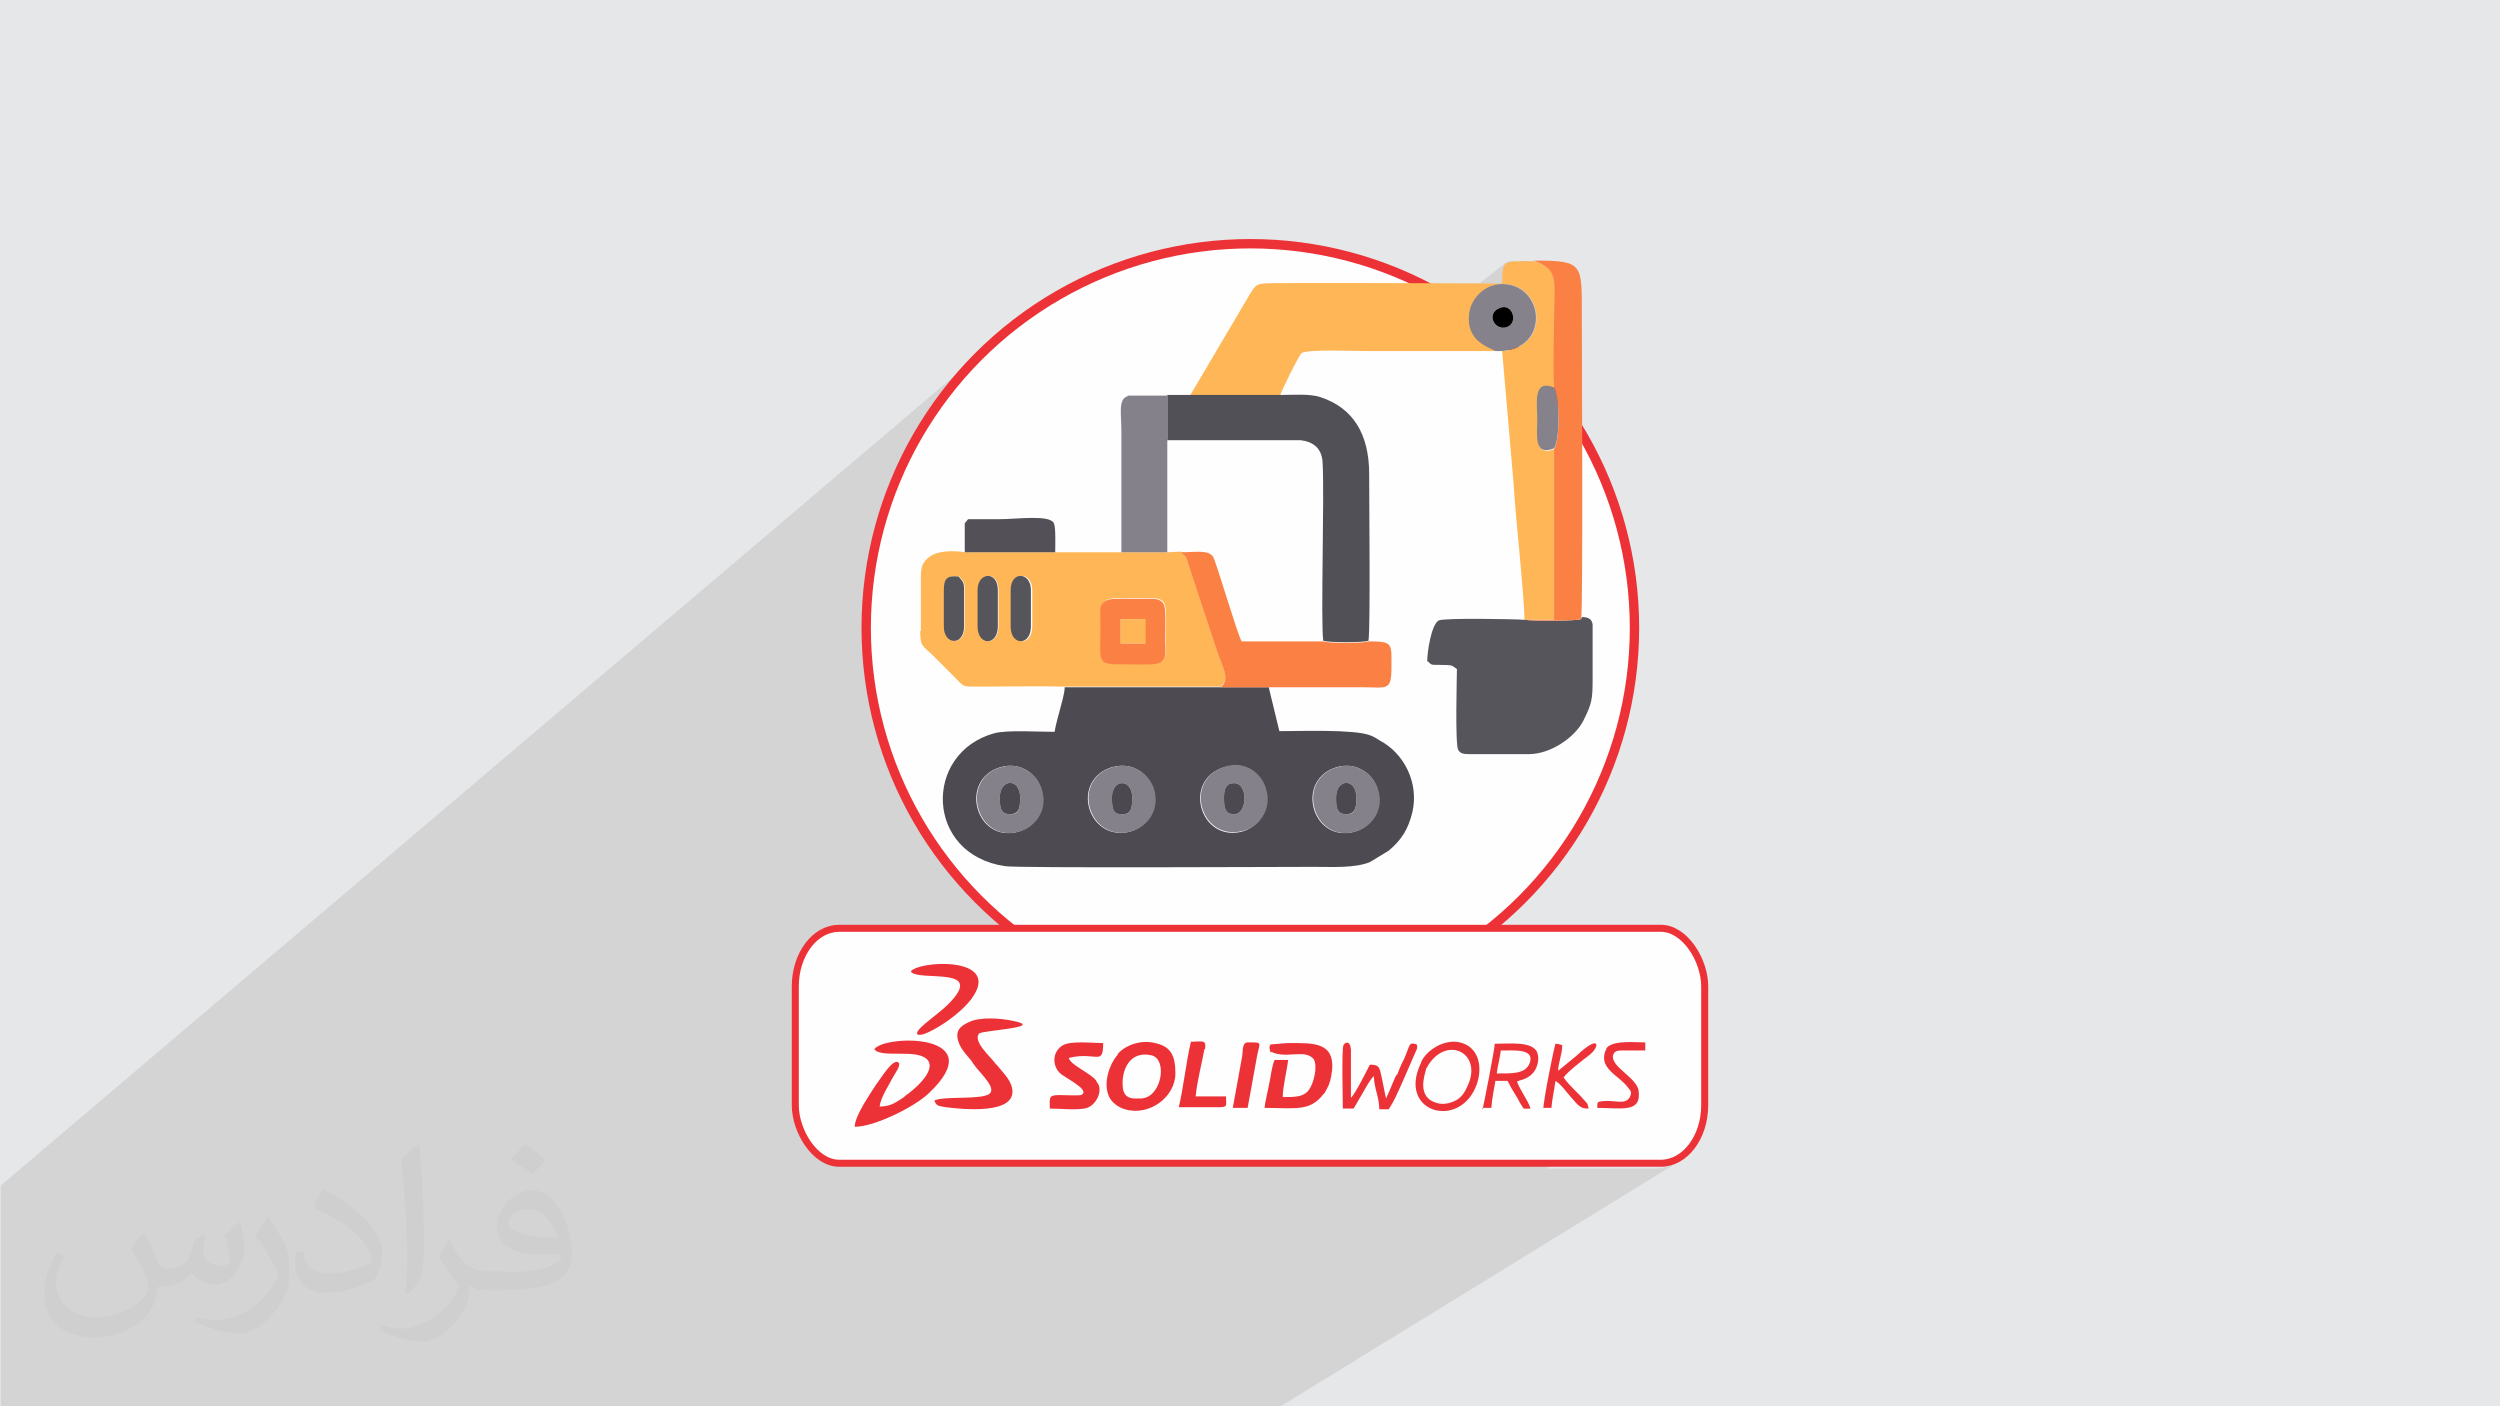 <?xml version="1.0" encoding="UTF-8"?>
<!DOCTYPE svg PUBLIC "-//W3C//DTD SVG 1.1//EN" "http://www.w3.org/Graphics/SVG/1.1/DTD/svg11.dtd">
<!-- Creator: CorelDRAW 2017 -->
<svg xmlns="http://www.w3.org/2000/svg" xml:space="preserve" width="3.703in" height="2.083in" version="1.1" style="shape-rendering:geometricPrecision; text-rendering:geometricPrecision; image-rendering:optimizeQuality; fill-rule:evenodd; clip-rule:evenodd"
viewBox="0 0 3703 2083"
 xmlns:xlink="http://www.w3.org/1999/xlink"
 xmlns:xodm="http://www.corel.com/coreldraw/odm/2003">
 <defs>
  <style type="text/css">
   <![CDATA[
    .str1 {stroke:#ED3237;stroke-width:10.413}
    .str0 {stroke:#ED3237;stroke-width:13.886}
    .fil17 {fill:#FEFEFE}
    .fil18 {fill:#ED3237}
    .fil16 {fill:black}
    .fil14 {fill:#4B494F}
    .fil15 {fill:#4C4A50}
    .fil4 {fill:#4D4B51}
    .fil7 {fill:#525057}
    .fil12 {fill:#535157}
    .fil6 {fill:#57555C}
    .fil9 {fill:#84818B}
    .fil11 {fill:#85828C}
    .fil13 {fill:#86828C}
    .fil0 {fill:#E6E7E8}
    .fil8 {fill:#FA8043}
    .fil10 {fill:#FA8143}
    .fil5 {fill:#FEB656}
    .fil3 {fill:#FEFEFE}
    .fil2 {fill:#373435;fill-opacity:0.031}
    .fil1 {fill:#373435;fill-opacity:0.102}
   ]]>
  </style>
 </defs>
 <g id="Layer_x0020_1">
  <polygon class="fil0" points="0,0 3703,0 3703,2083 0,2083 "/>
  <path class="fil1" d="M768 2083l-2 0 -1 0 -3 0 0 0 -1 0 0 0 -12 0 -9 0 -7 0 -4 0 0 0 0 0 0 0 -1 0 -2 0 -7 0 0 0 0 0 -5 0 0 0 -9 0 0 0 0 0 0 0 0 0 -3 0 0 0 0 0 0 0 -14 0 0 0 -1 0 -1 0 -1 0 0 0 -7 0 -10 0 0 0 -3 0 -2 0 -7 0 -5 0 0 0 0 0 0 0 -1 0 -1 0 -10 0 -4 0 -4 0 0 0 -1 0 -4 0 0 0 -1 0 -2 0 0 0 -3 0 -11 0 -16 0 -1 0 0 0 -12 0 0 0 -8 0 -5 0 -3 0 0 0 -18 0 0 0 -10 0 -11 0 0 0 -1 0 -4 0 -24 0 0 0 -11 0 0 0 -4 0 0 0 -1 0 -30 0 0 0 -7 0 -3 0 -14 0 -33 0 0 0 0 0 0 0 -1 0 0 0 0 0 -6 0 0 0 -1 0 0 0 -5 0 0 0 -5 0 -29 0 -1 0 -4 0 0 0 -6 0 -27 0 -8 0 0 0 0 0 0 0 -14 0 -7 0 -2 0 -11 0 -6 0 -15 0 0 0 -8 0 0 0 -7 0 0 0 -29 0 -1 0 -9 0 -1 0 -3 0 -11 0 -14 0 0 0 -4 0 -14 0 -26 0 0 0 0 0 -3 0 0 0 -36 0 0 0 -38 0 0 0 -3 0 0 0 -37 0 0 0 0 0 0 -3 0 0 0 -9 0 0 0 -1 0 -1 0 0 0 -8 0 0 0 -11 0 0 0 -12 0 0 0 -6 0 0 0 0 0 -4 0 0 0 -23 0 0 0 0 0 -11 0 0 0 -14 0 0 0 0 0 -5 0 -24 0 0 0 -6 0 -189 1490 -1265 -21 18 -20 19 -19 20 -18 21 -17 22 -16 22 -15 23 -14 24 -13 25 -11 25 -10 26 -9 26 -8 27 -6 28 -5 28 -4 28 -2 21 151 -124 3 0 422 -346 3 -2 4 -1 4 -1 3 0 4 0 5 0 7 0 8 0 9 0 10 0 11 0 12 0 13 0 13 0 14 0 14 0 15 0 15 0 15 0 15 0 15 0 15 0 15 0 14 0 14 0 14 0 13 0 12 0 11 0 11 0 4 0 37 -29 2 -2 3 -1 3 -1 4 0 5 0 5 0 6 0 7 0 8 0 5 2 5 2 4 2 4 3 4 3 3 4 2 5 2 6 0 2 0 3 0 3 0 3 0 3 0 4 0 4 0 4 0 4 0 4 0 4 0 4 0 3 0 3 0 3 0 3 0 7 0 7 0 7 0 7 0 7 0 7 0 7 0 7 0 7 0 7 0 7 0 7 0 7 0 7 0 7 0 7 0 0 1 3 1 4 1 5 1 6 1 6 1 7 0 7 0 7 0 7 0 7 0 7 -1 6 -1 6 -1 5 -1 4 -2 3 0 0 0 253 -2 2 2 0 7 0 7 0 6 0 6 0 5 0 4 0 3 0 2 -1 0 0 0 0 4 0 3 1 3 1 2 1 2 2 1 2 1 2 1 2 0 26 0 1 0 3 0 3 0 3 0 3 0 3 0 3 0 3 0 3 0 3 0 3 0 3 0 3 0 3 0 3 0 3 0 3 0 1 0 1 0 1 0 1 0 1 0 2 0 6 0 5 0 5 0 4 0 4 0 4 0 3 -1 3 -1 3 -1 3 -1 3 -1 3 -2 4 -2 4 -2 4 -2 5 -3 5 -3 5 -4 4 -4 4 -4 4 -5 4 -5 4 -563 392 11 2 28 4 29 2 29 1 29 -1 29 -2 28 -4 28 -5 28 -6 27 -8 26 -9 26 -10 25 -11 25 -13 24 -14 23 -15 -217 146 4 1 4 2 4 3 3 4 1 1 23 -15 2 -1 2 0 2 1 2 2 1 3 1 5 0 41 28 -19 4 0 3 0 3 1 1 1 51 -34 2 -1 3 0 1 0 1 0 1 0 0 1 0 1 0 1 0 1 0 2 -11 26 34 -23 4 -3 4 -2 5 -2 5 -2 5 -1 5 -1 5 0 5 1 5 1 5 2 4 2 4 3 3 3 3 4 1 2 28 -18 4 0 5 0 5 0 5 0 5 0 5 0 5 0 5 0 4 1 4 1 4 1 4 1 3 2 3 2 2 3 2 3 1 4 26 -17 2 0 1 0 1 0 1 0 1 0 1 0 1 0 2 0 0 5 -1 5 -1 5 -1 5 -1 5 -1 5 0 1 46 -30 6 -2 3 1 1 3 -1 4 -3 5 -5 5 -4 3 -5 4 -6 4 -6 5 -6 5 -5 5 -2 2 64 -41 -2 2 0 0 0 0 3 -1 3 -1 3 -1 3 -1 4 -1 4 0 4 0 4 0 4 0 4 0 4 0 4 0 4 0 3 0 3 0 3 0 0 12 -39 25 3 3 3 3 3 3 3 3 3 3 3 3 3 3 3 3 2 3 2 3 1 3 1 6 0 5 -1 4 -2 3 -2 3 -3 2 -134 84 154 0 9 0 9 -1 8 -2 8 -3 8 -4 7 -4 -612 376 -166 0 -22 0 -5 0 -25 0 -4 0 -2 0 -26 0 -19 0 -5 0 -12 0 -12 0 0 0 -3 0 0 0 -1 0 -5 0 -12 0 -3 0 -2 0 -2 0 -1 0 -1 0 0 0 0 0 0 0 -10 0 -9 0 -10 0 -1 0 -12 0 0 0 -4 0 -3 0 -3 0 -14 0 -3 0 -7 0 -5 0 -1 0 -5 0 -2 0 -5 0 0 0 -10 0 -3 0 -2 0 0 0 -3 0 -25 0 -26 0 -6 0 -24 0 -3 0 -3 0 -1 0 -3 0 -10 0 -2 0 -1 0 -1 0 0 0 -1 0 0 0 -1 0 -1 0 0 0 -9 0 0 0 0 0 -2 0 -1 0 -8 0 -6 0 -10 0 0 0 -1 0 -1 0 -1 0 -11 0 -4 0 -8 0 -4 0 -1 0 0 0 -2 0 0 0 -25 0 -2 0 -22 0 -5 0 -16 0 -3 0 -1 0 0 0 -2 0 -6 0 -11 0 0 0 -7 0 -1 0 -2 0 -2 0 -10 0 -9 0 -9 0 -17 0 -3 0 0 0 -10 0 -2 0 -4 0 -1 0 0 0 -32 0 -1 0 0 0 -1 0 -1 0 -7 0 -3 0 -17 0 -5 0 0 0 0 0 -2 0 -1 0 0 0 -8 0 0 0 -6 0 -3 0 -23 0 -7 0 -5 0 -34 0 -2 0 0 0 -1 0 -4 0 0 0 -20 0 -1 0 0 0 0 0 -3 0 -1 0 -6 0 -6 0 -5 0 -6 0 -2 0 -4 0 -10 0 -15 0 -2 0 -7 0 -12 0 0 0 -1 0 -1 0 -1 0 -1 0 -1 0 -1 0 -8 0 -4 0 -2 0 -2 0 0 0 -4 0 0 0 -32 0 -1 0zm1534 -1419l0 0 0 0z"/>
  <path class="fil2" d="M214 1828c7,11 12,21 16,32 3,7 5,19 21,19 5,0 11,-1 17,-5 7,-3 12,-9 14,-17l6 -21 15 -7 1 1c-2,8 -3,16 -3,21 0,18 15,24 27,24 7,0 13,-4 13,-10 0,-8 -4,-23 -8,-35 7,-7 14,-14 22,-20l1 1c4,15 6,30 6,40 0,10 -4,20 -8,27 -7,14 -20,25 -36,25 -12,0 -25,-6 -34,-17l-1 0c-9,11 -22,20 -43,20l-7 0c-1,14 -4,24 -9,33 -13,25 -50,42 -85,42 -49,0 -73,-28 -73,-66 0,-23 8,-45 19,-60l10 4c-7,14 -12,27 -12,40 0,35 29,52 62,52 31,0 68,-19 75,-42 -3,-25 -12,-36 -26,-59 4,-7 10,-15 17,-23l1 0 0 0 0 0 0 0 2 1 0 0 0 0 0 0 0 0 0 0 0 0 0 0 0 0 0 0 0 0 0 0 0 0 0 0 0 0 0 0zm564 -133c10,6 20,14 30,23 -6,8 -12,15 -21,21 -10,-8 -20,-15 -30,-22 7,-8 14,-15 20,-22l0 0 0 0 0 0 1 0 0 0 0 0zm5 96c-17,0 -30,11 -30,19 0,17 33,23 73,23 -5,-20 -22,-42 -43,-42l0 0zm-37 93c22,0 41,-1 55,-4 16,-4 30,-12 30,-18 0,-2 0,-3 -1,-5 -9,1 -19,1 -29,1 -29,0 -52,-7 -61,-23 -2,-5 -4,-10 -4,-16 0,-16 7,-32 19,-42 10,-9 21,-14 33,-14 20,0 37,16 48,42 6,14 11,30 11,51 0,14 -4,25 -12,34 -16,15 -45,21 -90,21l-20 0 0 0 -5 0c-11,0 -19,-2 -25,-7l-1 0c0,3 1,5 1,7 0,10 -3,23 -10,33 -20,30 -42,43 -60,43 -19,0 -42,-7 -63,-17l4 -7c7,3 16,5 29,5 34,0 78,-33 84,-64 -1,-3 -4,-6 -7,-10 -10,-12 -16,-22 -22,-32 5,-10 10,-18 14,-25l2 0c14,29 28,46 57,46l5 0 0 0 21 0 0 0 0 0 0 0 -3 1 0 0 0 0zm-146 31c2,-14 3,-29 3,-43l0 -21c0,-39 -5,-96 -9,-133 7,-8 17,-17 25,-23l2 1c5,47 7,101 7,151 0,13 -1,26 -2,35 -1,12 -8,21 -22,35l-3 -1 0 0 0 0 0 0 -1 -1 0 0 0 0zm-151 -62c1,18 10,33 41,33 20,0 36,-5 55,-14 3,-1 5,-3 5,-5 0,-12 -9,-27 -24,-41 -14,-13 -34,-25 -52,-32 -6,-3 -8,-5 -8,-8 0,-5 7,-16 13,-24l2 0c20,11 43,27 60,44 15,16 25,33 25,51 0,13 -4,26 -11,38 -22,11 -46,20 -70,20 -29,0 -48,-14 -48,-45 0,-3 0,-9 1,-16l10 0 0 0 0 0 0 0 1 -1 0 0 0 0 0 0zm-52 -52l18 29c7,11 13,22 13,41l0 24c0,19 -12,39 -32,60 -15,14 -29,20 -42,20 -19,0 -40,-6 -65,-17l3 -7c8,2 17,4 28,4 36,0 72,-26 89,-58 2,-4 3,-7 3,-9 0,-4 -2,-8 -4,-11 -9,-17 -19,-33 -30,-47 6,-9 12,-18 18,-27l1 0 0 -2 0 0 0 0 0 0z"/>
  <g id="_2503085103088">
   <circle class="fil3 str0" cx="1852" cy="930" r="569"/>
   <g>
    <path class="fil4" d="M1981 1136c30,-8 55,12 60,36 7,30 -12,54 -35,60 -63,17 -89,-78 -25,-96l0 0 0 0zm-166 0c31,-8 55,13 60,36 7,30 -13,54 -36,60 -63,15 -88,-79 -24,-96zm-166 0c30,-8 54,12 60,35 8,31 -13,55 -36,61 -62,15 -89,-77 -25,-96l0 0 0 0zm-166 0c30,-8 55,12 60,36 7,30 -12,54 -35,60 -63,17 -89,-78 -25,-96l0 0 0 0zm395 -118l-70 0 -231 0c0,9 -5,25 -7,33 -3,11 -6,22 -8,33 -25,0 -69,-3 -89,2 -106,29 -103,180 16,197 20,3 406,1 456,1 31,0 61,2 84,-7l28 -17c19,-16 29,-32 35,-57 10,-43 -12,-87 -48,-106 -5,-3 -9,-6 -15,-8 -24,-9 -103,-6 -134,-6l-16 -66 0 0 0 0z"/>
    <path class="fil5" d="M1762 586l134 0c2,-7 28,-60 32,-63 9,-6 77,-3 94,-3 65,0 129,0 194,0 -8,-5 -44,-15 -39,-55 3,-25 25,-47 54,-44 57,5 65,94 -6,99l17 197c2,41 16,167 16,201l2 0 43 0 0 -253c-31,13 -25,-21 -25,-43 0,-24 -7,-60 25,-47 -2,-35 0,-74 0,-109 0,-13 1,-42 -1,-53 -4,-16 -15,-21 -29,-26 -46,0 -48,-4 -48,33 -41,0 -335,-2 -354,0 -13,1 -15,9 -21,18l-88 149 0 0 0 0z"/>
    <path class="fil5" d="M1644 887c8,-2 36,-1 46,-1 16,0 33,-3 36,12 2,8 1,37 1,48 0,16 3,32 -12,36 -8,2 -37,1 -48,1 -43,0 -36,0 -36,-60 0,-18 -4,-32 13,-36l0 0 0 0zm-280 48l0 -6c0,-20 0,-39 0,-59l0 -15c0,-15 2,-23 14,-31 11,-8 33,-9 52,-6l134 0 97 0 68 0 20 -1c9,7 8,7 12,20l26 79c6,17 11,34 17,51 6,18 19,38 4,50l-231 0c-40,-1 -81,0 -121,0 -33,0 -26,2 -44,-16 -11,-11 -20,-20 -30,-30 -15,-15 -19,-12 -19,-37l0 0 0 0zm35 -61c0,-17 5,-22 22,-20 6,8 8,7 8,20l0 54c0,29 -30,28 -30,0l0 -54 0 0 0 0zm100 0c0,-29 30,-27 30,0l0 54c0,29 -30,29 -30,0l0 -54zm-50 0c0,-27 30,-29 30,0l0 54c0,29 -30,29 -30,0l0 -54z"/>
    <path class="fil6" d="M2342 917c-6,3 -74,3 -83,1l-2 0c-11,-1 -118,-3 -126,1 -11,6 -17,47 -17,60 9,8 4,5 27,6 11,0 11,2 17,6 0,10 -3,113 2,120 3,5 8,6 15,6l90 0c31,0 67,-24 80,-49 13,-26 14,-32 14,-63l0 -2 0 -1 0 -1 0 -1 0 -1 0 -1c0,-15 0,-31 0,-46l0 -1 0 -26c-1,-7 -5,-11 -16,-11l0 0 0 0z"/>
    <path class="fil7" d="M1728 652l198 0c19,2 32,12 33,33 3,48 -3,235 1,264 6,3 61,3 67,0 3,-20 1,-209 1,-247 0,-58 -23,-98 -73,-114 -16,-5 -39,-3 -59,-3l-134 0 -33 0 0 66 0 0z"/>
    <path class="fil8" d="M1808 1018l70 0c47,0 95,0 142,0 34,0 41,6 41,-29 0,-36 3,-39 -34,-39 -6,3 -61,3 -67,0l-121 0c-8,-16 -37,-116 -42,-125 -7,-11 -25,-7 -48,-7 9,7 8,7 12,20l26 79c6,17 11,34 17,51 6,18 19,38 4,50l0 0 0 0z"/>
    <path class="fil8" d="M2302 575c8,13 9,77 0,90l0 253 -43 0c9,2 77,2 83,-1 3,-17 1,-413 1,-451 0,-76 2,-80 -71,-80 14,6 25,10 29,26 3,11 1,40 1,53 0,35 -2,74 0,109z"/>
    <path class="fil9" d="M1661 818l68 0 0 -166 0 -66 -56 0c-1,0 -1,0 -2,0 0,0 -1,0 -1,1 -14,4 -9,27 -9,51l0 179 0 0 0 0z"/>
    <path class="fil10" d="M1660 917l36 0 0 36 -36 0 0 -36zm-17 -29c-17,4 -13,17 -13,36 0,60 -7,60 36,60 11,0 40,1 48,-1 16,-4 12,-20 12,-36 0,-11 1,-40 -1,-48 -3,-15 -20,-12 -36,-12 -10,0 -39,-1 -46,1l0 0 0 0z"/>
    <path class="fil11" d="M2222 456c18,-7 27,21 11,28 -19,9 -33,-20 -11,-28zm-6 64l8 0c71,-5 63,-94 6,-99 -28,-3 -51,19 -54,44 -5,41 31,50 39,55l0 0 0 0z"/>
    <path class="fil12" d="M1429 818l134 0c0,-11 1,-37 -2,-43 -6,-13 -55,-6 -80,-6 -16,0 -31,0 -47,0l-5 6 0 43 0 0 0 0z"/>
    <path class="fil9" d="M1813 1181c0,-13 3,-21 15,-21 21,0 20,46 0,46 -15,0 -15,-14 -15,-25l0 0 0 0zm3 -46c-64,18 -39,111 24,96 23,-5 44,-30 36,-60 -5,-23 -29,-45 -60,-36z"/>
    <path class="fil9" d="M1647 1181c0,-28 30,-28 30,0 0,13 0,26 -16,25 -14,-1 -14,-13 -14,-25zm2 -45c-64,18 -37,111 25,96 23,-6 44,-29 36,-61 -6,-23 -31,-43 -60,-35l0 0 0 0z"/>
    <path class="fil9" d="M1979 1181c0,-28 30,-29 30,0 0,12 0,26 -15,25 -15,0 -15,-12 -15,-25l0 0 0 0zm3 -45c-64,17 -38,113 25,96 23,-6 43,-30 35,-60 -6,-24 -31,-44 -60,-36l0 0 0 0z"/>
    <path class="fil9" d="M1481 1181c0,-28 30,-29 30,0 0,12 0,26 -15,25 -15,0 -15,-12 -15,-25l0 0 0 0zm3 -45c-64,17 -38,113 25,96 23,-6 43,-30 35,-60 -6,-24 -31,-44 -60,-36l0 0 0 0z"/>
    <path class="fil13" d="M2302 664c9,-13 8,-77 0,-90 -32,-13 -25,23 -25,47 0,22 -6,56 25,43z"/>
    <path class="fil6" d="M1448 874l0 54c0,29 30,29 30,0l0 -54c0,-29 -30,-27 -30,0z"/>
    <path class="fil6" d="M1497 874l0 54c0,29 30,29 30,0l0 -54c0,-27 -30,-29 -30,0z"/>
    <path class="fil6" d="M1398 874l0 54c0,28 30,29 30,0l0 -54c0,-13 -2,-12 -8,-20 -17,-2 -22,3 -22,20l0 0 0 0z"/>
    <polygon class="fil5" points="1660,953 1697,953 1697,917 1660,917 "/>
    <path class="fil14" d="M1481 1181c0,13 0,25 15,25 15,0 15,-13 15,-25 0,-29 -30,-28 -30,0l0 0 0 0z"/>
    <path class="fil14" d="M1979 1181c0,13 0,25 15,25 15,0 15,-13 15,-25 0,-29 -30,-28 -30,0l0 0 0 0z"/>
    <path class="fil14" d="M1647 1181c0,12 0,25 14,25 16,1 16,-12 16,-25 0,-28 -30,-28 -30,0z"/>
    <path class="fil15" d="M1813 1181c0,12 0,25 15,25 20,0 21,-46 0,-46 -12,0 -15,8 -15,21l0 0 0 0z"/>
    <path class="fil16" d="M2222 456c-22,8 -8,36 11,28 16,-7 7,-35 -11,-28z"/>
   </g>
   <g>
    <rect class="fil17 str1" x="1178" y="1375" width="1347" height="348" rx="65" ry="86"/>
    <g>
     <path class="fil18" d="M1373 1569c16,16 -20,46 -32,54l-2 2c-11,7 -19,14 -36,14 1,-13 15,-34 20,-44 2,-4 12,-17 8,-21 -8,-8 -28,26 -33,32 -9,14 -32,47 -32,63 30,0 89,-30 109,-49 96,-90 -64,-88 -80,-66 10,14 62,-1 78,15l0 0z"/>
     <path class="fil18" d="M1440 1574l2 2c10,15 42,41 17,47 -19,5 -62,1 -75,7 3,9 7,8 17,10 24,3 107,12 98,-29 -3,-13 -15,-24 -22,-33l-2 -2c-8,-11 -34,-33 -25,-45 4,-5 101,-9 50,-19 -19,-4 -49,-6 -65,2 -13,6 -21,13 -15,30 4,12 16,23 21,30l0 0 0 0z"/>
     <path class="fil18" d="M1883 1558c23,11 50,-5 63,11 6,11 0,35 -7,45 -8,11 -20,11 -39,11 0,-15 6,-38 8,-55l-20 0c-4,8 -6,26 -8,35 -2,11 -6,26 -7,36 44,0 67,6 87,-20l2 -2c5,-9 8,-14 10,-26 9,-51 -27,-48 -65,-48l-25 2c-3,4 -1,8 0,12l0 0 0 0z"/>
     <path class="fil18" d="M1691 1627l-2 0c-8,0 -25,3 -26,-18 -2,-22 9,-53 42,-46 25,5 16,62 -14,64l0 0 0 0zm-35 -65l-2 2c-10,12 -21,40 -11,61 4,8 13,15 23,18 36,11 75,-18 75,-53 0,-27 -7,-40 -30,-45 -23,-6 -47,5 -56,17l0 0z"/>
     <path class="fil18" d="M1624 1601c-9,-12 -38,-23 -41,-34 41,-10 51,13 51,-22 -18,0 -49,-4 -61,4 -16,11 -14,33 0,43 10,7 43,24 28,30 -3,1 -27,0 -32,0 -17,0 -14,5 -14,20 15,0 43,3 55,-1 15,-5 25,-28 14,-39l0 0 0 0z"/>
     <path class="fil18" d="M2069 1591c-3,5 -8,18 -11,25l-5 11c-3,-13 -5,-26 -8,-38 -2,-10 -5,-12 -16,-12 -4,8 -22,44 -28,49l0 -71c-1,-15 -9,-11 -11,-7 -3,5 -1,82 -1,94l16 0 14 -24c4,-7 11,-20 16,-24 0,17 8,31 8,49l14 0c9,-14 10,-18 18,-35l24 -55c0,-5 1,-6 -4,-7 -9,-2 -7,5 -16,24 -4,7 -8,18 -10,23l0 0 0 0z"/>
     <path class="fil18" d="M1349 1439c11,16 114,-10 55,49 -15,15 -51,38 -45,44 7,7 65,-28 83,-57 38,-59 -82,-52 -93,-36l0 0 0 0z"/>
     <path class="fil18" d="M2223 1556c20,0 50,-3 43,18 -6,17 -26,16 -49,16 1,-10 5,-24 6,-34l0 0zm-28 85l14 0c1,-15 4,-27 6,-40l18 0c4,8 8,15 13,23 3,4 4,8 7,12 5,8 2,6 14,6 -3,-11 -16,-28 -20,-40 6,-3 15,-3 24,-13 5,-6 10,-18 6,-30 -7,-17 -40,-13 -63,-13 0,8 -17,94 -18,97l0 0 0 0z"/>
     <path class="fil18" d="M2112 1584l1 -2c27,-50 84,-24 61,26 -4,9 -8,16 -16,21 -7,4 -18,8 -29,5 -31,-8 -19,-41 -17,-49l0 0zm-7 -10l-1 2c-32,69 50,95 79,40 13,-24 12,-57 -12,-69 -27,-13 -58,8 -66,26l0 0 0 0z"/>
     <path class="fil18" d="M1785 1554c2,-15 -4,-11 -21,-11 -7,29 -11,68 -18,97 14,0 28,0 42,0 33,0 28,2 28,-16l-45 0c2,-22 9,-48 13,-70l0 0 0 0z"/>
     <path class="fil18" d="M2286 1641l12 0c1,-13 4,-26 6,-40 9,6 14,14 22,23 13,15 15,18 27,18 -1,-7 -2,-8 -7,-13 -9,-11 -19,-18 -30,-33 6,-9 29,-26 39,-34 15,-12 15,-31 -19,1l-28 23c0,-12 6,-24 6,-38 -5,-1 -5,-2 -10,-2 -2,5 -18,83 -18,97l0 0 0 0z"/>
     <path class="fil18" d="M2382 1550l-2 2c-16,31 19,40 33,61 2,2 4,5 2,10 -6,15 -22,6 -41,8 -9,1 -8,2 -8,10 36,0 66,8 61,-26 -3,-18 -37,-33 -38,-49l0 -2c2,-9 9,-8 20,-8 9,0 19,0 28,0l0 -12c-15,0 -43,-3 -55,6l0 0 0 0z"/>
     <path class="fil18" d="M1826 1641l22 0 14 -77c4,-21 9,-20 -14,-20 -8,0 -7,12 -8,20l-14 77 0 0 0 0z"/>
     <polygon class="fil18" points="1907,1580 1906,1582 "/>
     <polygon class="fil18" points="2219,1582 2219,1580 "/>
     <polygon class="fil18" points="1780,1585 1780,1582 "/>
     <polygon class="fil18" points="2114,1582 2112,1584 "/>
     <polygon class="fil18" points="1312,1586 1311,1588 "/>
     <polygon class="fil18" points="1375,1586 1373,1588 "/>
     <polygon class="fil18" points="2205,1586 2205,1588 "/>
     <polygon class="fil18" points="2071,1588 2069,1591 "/>
     <polygon class="fil18" points="1741,1592 1741,1590 "/>
     <polygon class="fil18" points="1970,1562 1968,1560 "/>
     <polygon class="fil18" points="1626,1603 1624,1601 "/>
     <polygon class="fil18" points="2065,1603 2063,1605 "/>
     <polygon class="fil18" points="2010,1611 2008,1613 "/>
     <polygon class="fil18" points="2051,1615 2049,1613 "/>
     <polygon class="fil18" points="2290,1613 2290,1615 "/>
     <polygon class="fil18" points="1883,1546 1881,1548 "/>
     <polygon class="fil18" points="1962,1618 1960,1621 "/>
     <polygon class="fil18" points="1341,1623 1339,1625 "/>
     <polygon class="fil18" points="1691,1627 1689,1627 "/>
     <polygon class="fil18" points="2385,1548 2382,1550 "/>
     <polygon class="fil18" points="2382,1550 2381,1552 "/>
     <polygon class="fil18" points="1355,1562 1353,1561 "/>
     <polygon class="fil18" points="1656,1562 1654,1564 "/>
     <polygon class="fil18" points="2389,1566 2389,1564 "/>
     <polygon class="fil18" points="1948,1572 1946,1569 "/>
     <polygon class="fil18" points="1442,1576 1440,1574 "/>
     <polygon class="fil18" points="1717,1596 1719,1593 "/>
     <polygon class="fil18" points="2105,1574 2103,1576 "/>
     <polygon class="fil18" points="1705,1641 1703,1643 "/>
     <polygon class="fil18" points="1476,1578 1475,1576 "/>
     <polygon class="fil18" points="1598,1580 1596,1578 "/>
     <polygon class="fil18" points="1282,1668 1280,1669 "/>
    </g>
   </g>
  </g>
 </g>
</svg>
